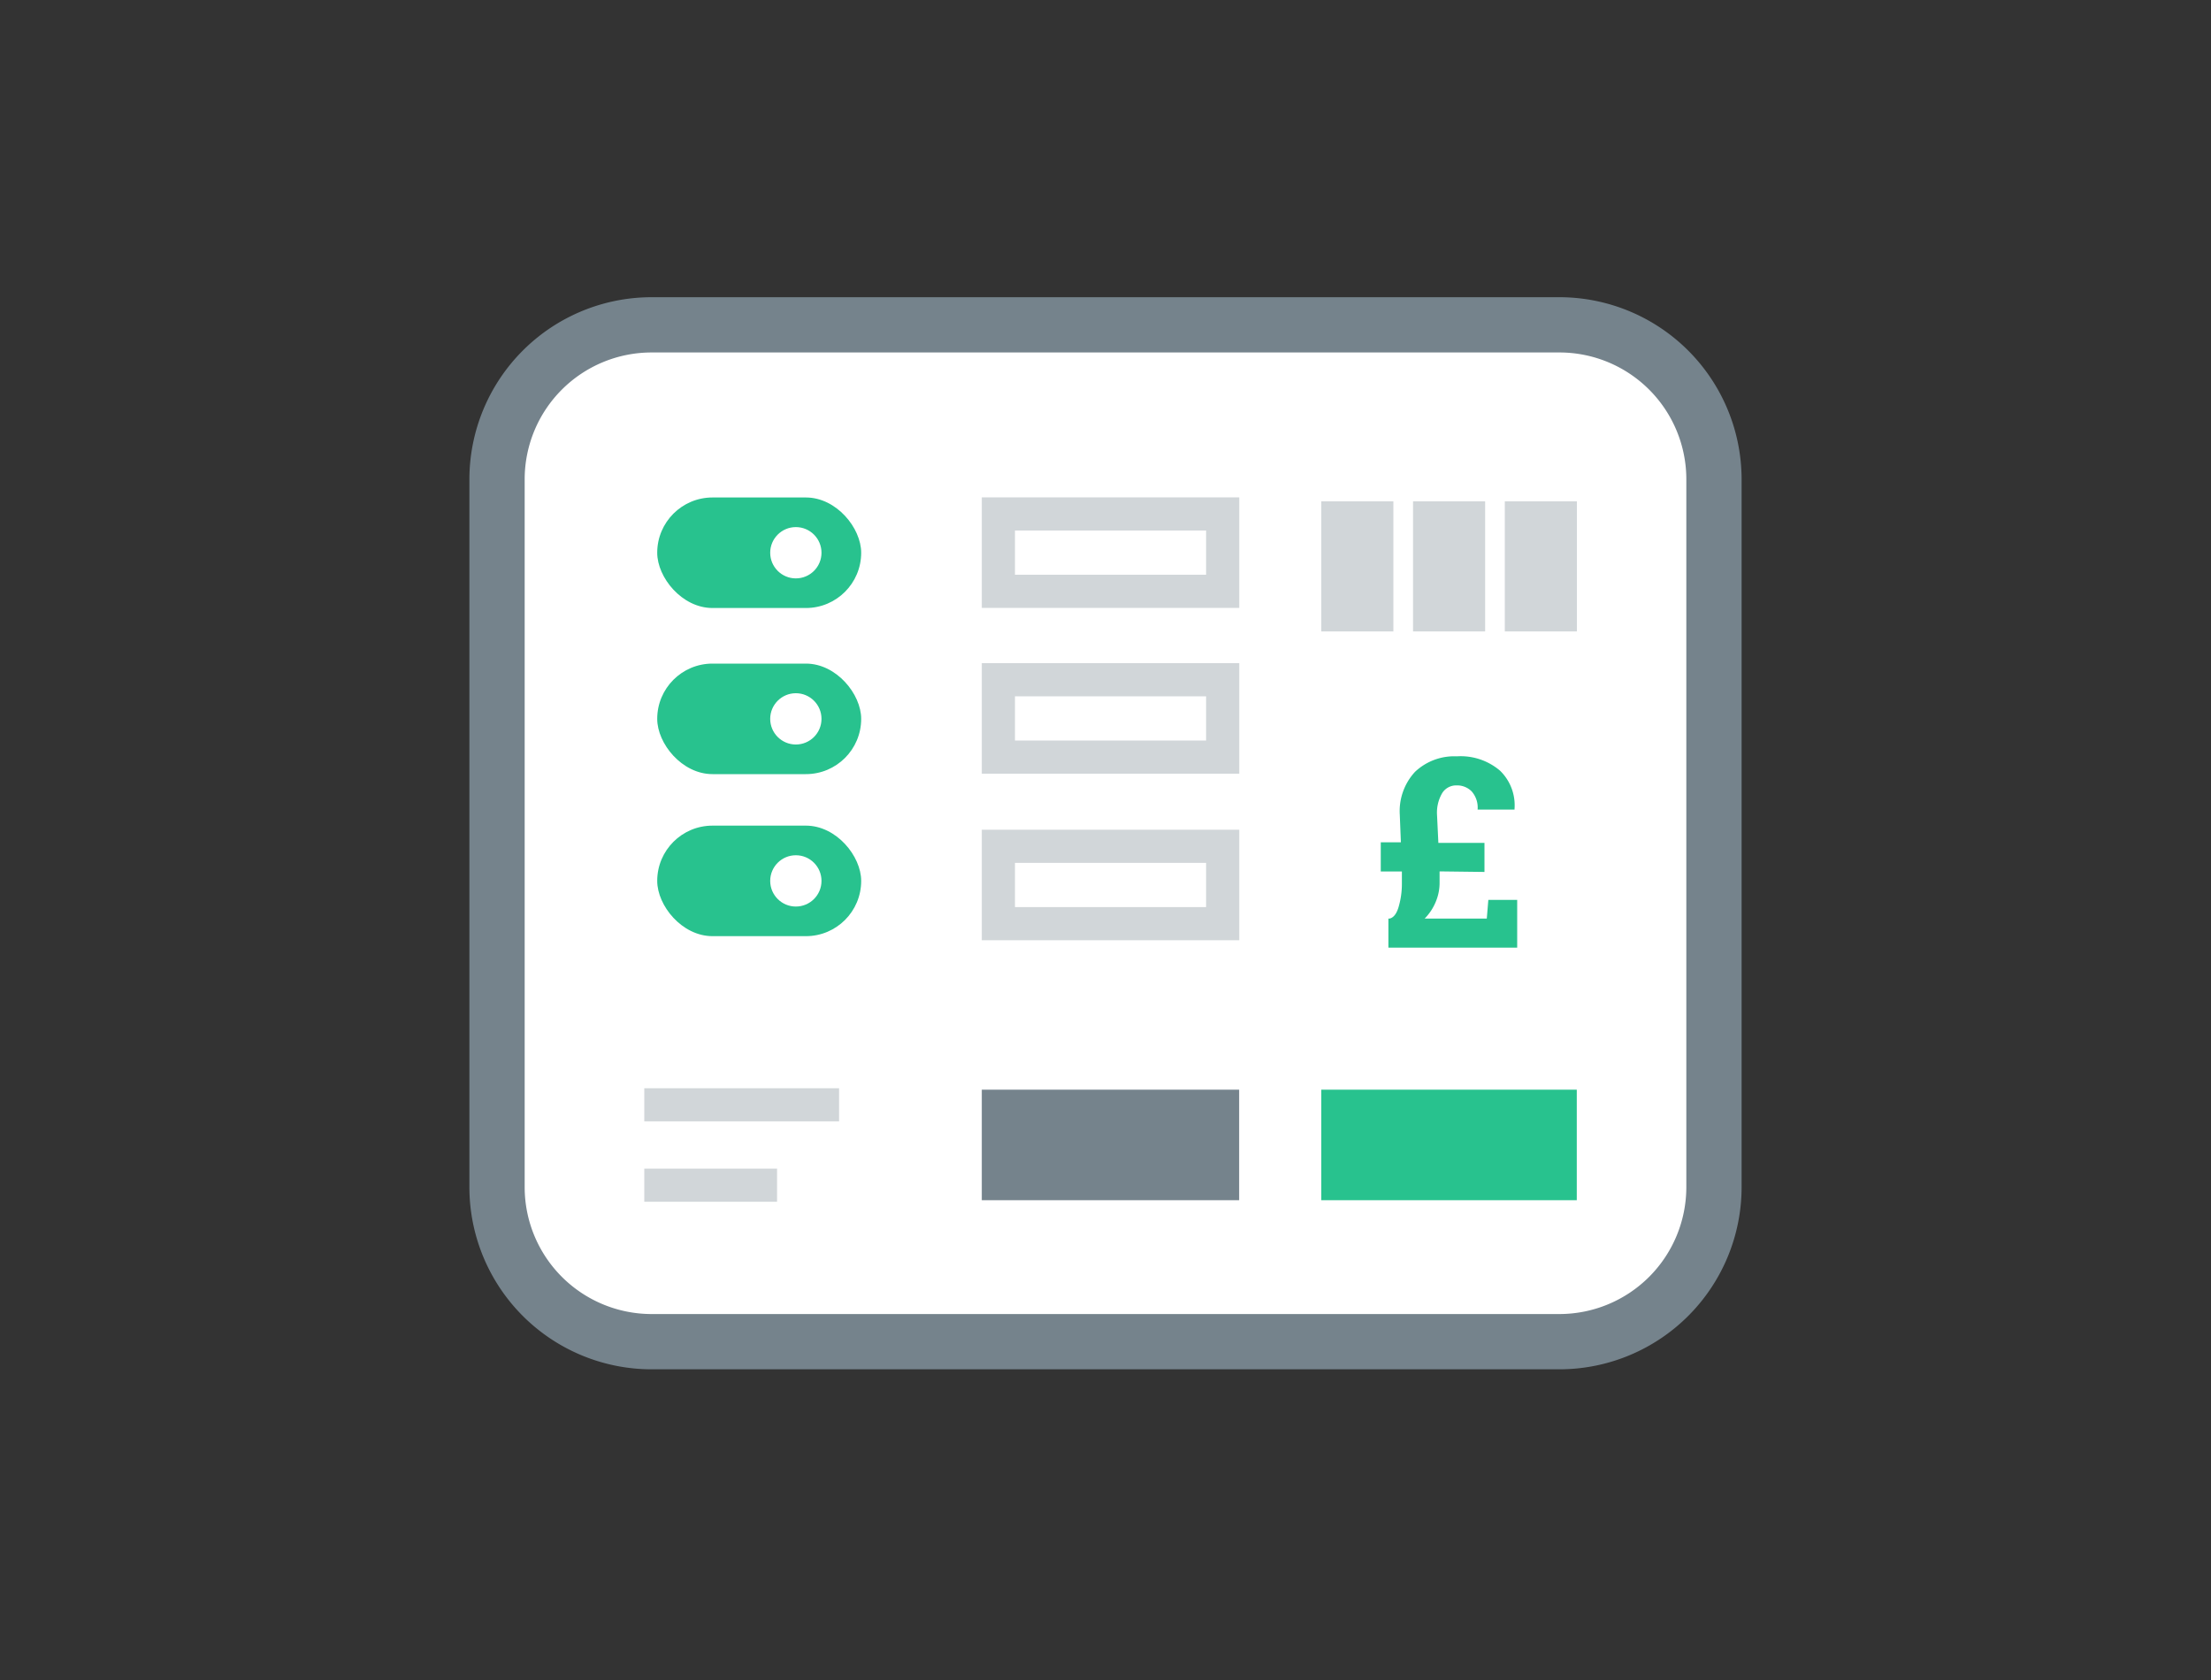 <svg id="Layer_1" data-name="Layer 1" xmlns="http://www.w3.org/2000/svg" viewBox="0 0 200 152"><rect x="0" y="0" width="200" height="152" fill="#333333" stroke="none"/><defs><style>.cls-1{fill:#fff;}.cls-2{fill:#75838c;}.cls-3{fill:#d1d6d9;}.cls-4{fill:#28c28e;}</style></defs><title>build</title><rect class="cls-1" x="44.96" y="29.39" width="110.07" height="92" rx="13.97" ry="13.97"/><path class="cls-2" d="M141.07,123.89H58.94a16.49,16.49,0,0,1-16.48-16.47V43.36A16.49,16.49,0,0,1,58.94,26.89h82.13a16.49,16.49,0,0,1,16.47,16.47v64.06A16.49,16.49,0,0,1,141.07,123.89Zm-82.13-92A11.48,11.48,0,0,0,47.46,43.36v64.06a11.49,11.49,0,0,0,11.48,11.47h82.13a11.49,11.49,0,0,0,11.47-11.47V43.36a11.48,11.48,0,0,0-11.47-11.47Z"/><rect class="cls-2" x="88.81" y="98.59" width="23.28" height="10"/><rect class="cls-1" x="88.81" y="60.04" width="23.28" height="10"/><path class="cls-3" d="M109.1,63v4H91.81V63H109.1m3-3H88.81V70H112.1V60Z"/><rect class="cls-1" x="88.81" y="75.07" width="23.28" height="10"/><path class="cls-3" d="M109.1,78.07v4H91.81v-4H109.1m3-3H88.81v10H112.1v-10Z"/><rect class="cls-1" x="88.81" y="45.01" width="23.28" height="10"/><path class="cls-3" d="M109.1,48v4H91.81V48H109.1m3-3H88.81V55H112.1V45Z"/><rect class="cls-4" x="119.52" y="98.59" width="23.11" height="10"/><path class="cls-4" d="M130.22,78.84l0,1a4.42,4.42,0,0,1-.35,1.76,4.71,4.71,0,0,1-1,1.51h5.62l.14-1.69h2.61v4.32H125.59V83.11h.11c.37-.09.65-.46.83-1.11a7.39,7.39,0,0,0,.28-2l0-1.15h-1.91V76.21h1.82l-.1-2.51A5.23,5.23,0,0,1,128,69.83a5.17,5.17,0,0,1,3.78-1.4,5.48,5.48,0,0,1,3.91,1.3A4.36,4.36,0,0,1,137,73.18l0,.07h-3.34a2.21,2.21,0,0,0-.54-1.65,1.84,1.84,0,0,0-1.36-.54,1.49,1.49,0,0,0-1.3.69,3.49,3.49,0,0,0-.47,2l.12,2.51h4.17v2.63Z"/><rect class="cls-3" x="58.28" y="98.46" width="17.62" height="3"/><rect class="cls-3" x="58.28" y="105.73" width="12.01" height="3"/><rect class="cls-4" x="59.45" y="45.01" width="18.45" height="10" rx="5" ry="5"/><circle class="cls-1" cx="71.99" cy="50.01" r="2.32"/><rect class="cls-4" x="59.45" y="60.04" width="18.45" height="10" rx="5" ry="5"/><circle class="cls-1" cx="71.99" cy="65.04" r="2.32"/><rect class="cls-4" x="59.45" y="74.7" width="18.45" height="10" rx="5" ry="5"/><circle class="cls-1" cx="71.99" cy="79.7" r="2.32"/><rect class="cls-3" x="119.52" y="45.36" width="6.52" height="11.77"/><rect class="cls-3" x="127.82" y="45.36" width="6.52" height="11.77"/><rect class="cls-3" x="136.12" y="45.36" width="6.52" height="11.77"/></svg>